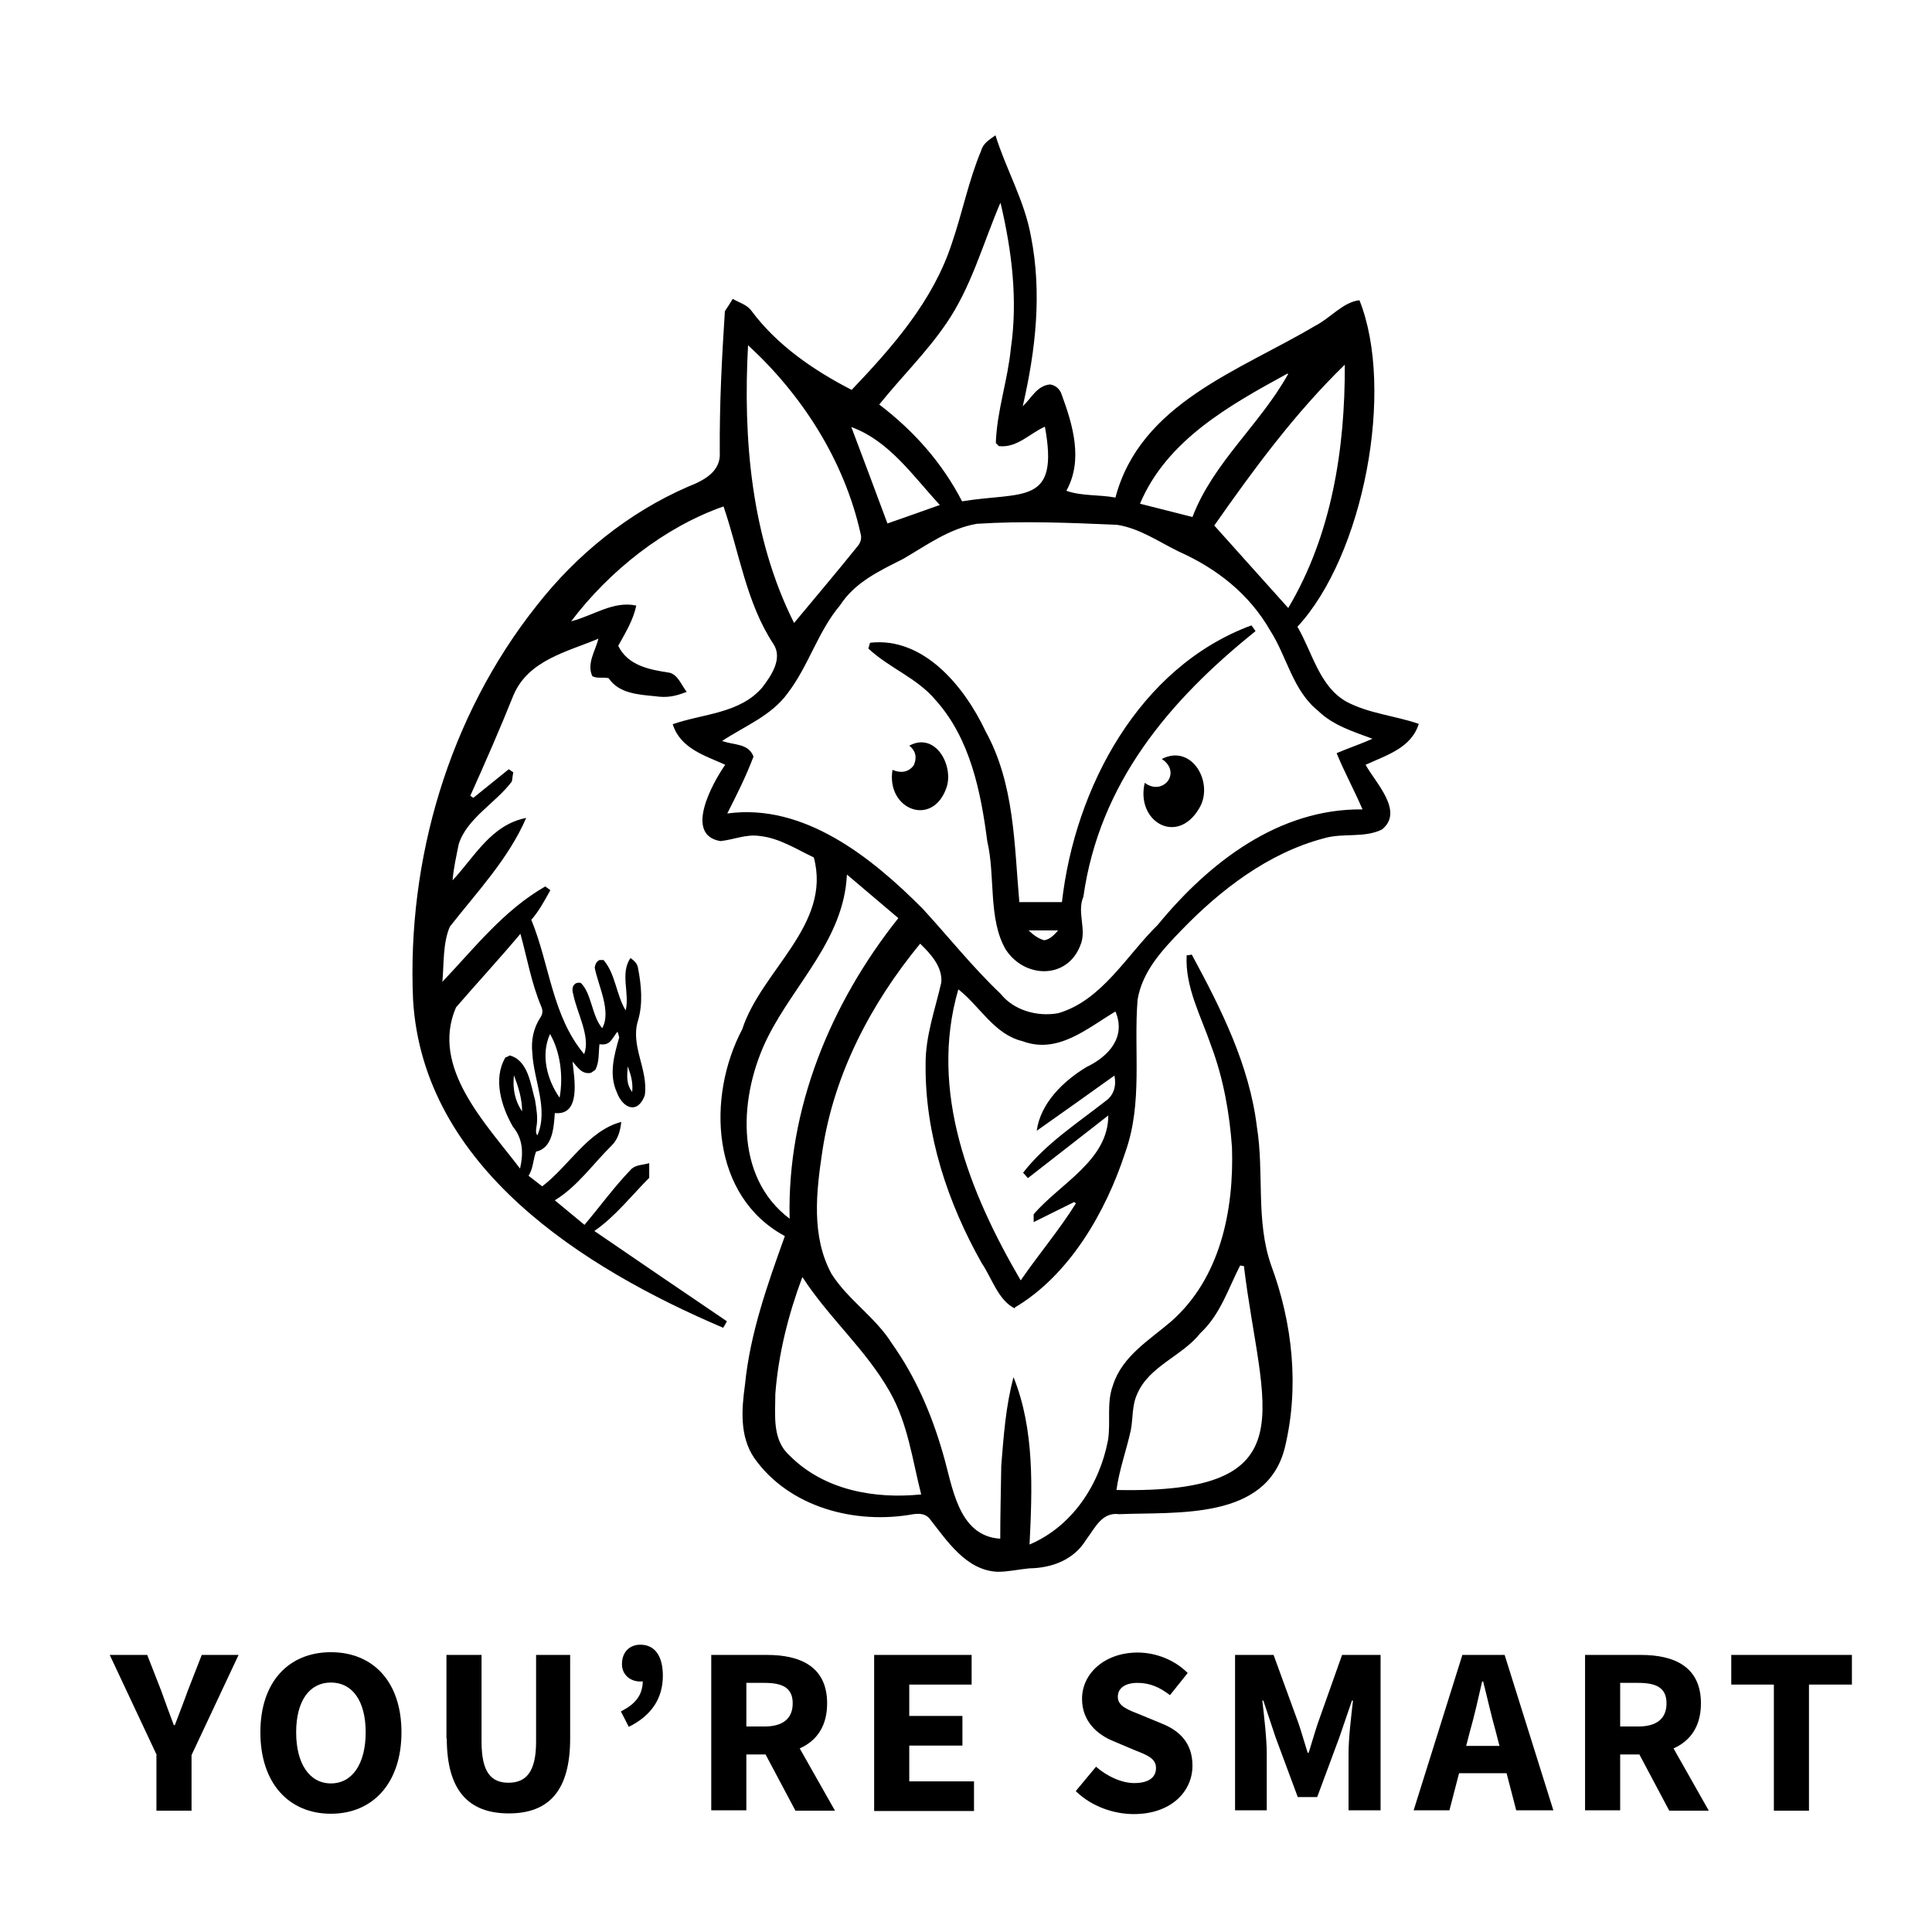 <?xml version="1.0" encoding="UTF-8"?> <svg xmlns="http://www.w3.org/2000/svg" id="b" viewBox="0 0 56.69 56.69"><defs><style>.d{fill:none;}</style></defs><g id="c"><g><rect class="d" width="56.69" height="56.69"></rect><g><path d="m29.79,38.4c-.5-.24-.68-.89-.98-1.33-1-1.77-1.67-3.78-1.65-5.83-.01-.83.28-1.62.46-2.41.04-.46-.31-.84-.62-1.14-1.44,1.75-2.53,3.82-2.87,6.09-.18,1.19-.33,2.5.27,3.6.48.76,1.29,1.27,1.77,2.04.69.97,1.16,2.06,1.49,3.2.29.96.43,2.45,1.69,2.53,0-.71.02-1.43.03-2.15.07-.86.13-1.74.36-2.59.62,1.54.55,3.27.47,4.91,1.25-.53,2.05-1.75,2.3-3.05.09-.54-.05-1.1.15-1.63.27-.85,1.07-1.32,1.71-1.87,1.44-1.27,1.84-3.26,1.78-5.1-.07-1-.25-2.02-.61-2.98-.3-.88-.77-1.72-.72-2.66.06,0,.1-.01.15-.02.86,1.59,1.69,3.24,1.91,5.05.22,1.35-.04,2.76.42,4.07.63,1.7.83,3.58.4,5.35-.53,2.13-3.14,1.88-4.86,1.95-.51-.07-.71.41-.97.75-.36.59-1,.83-1.67.84-.31.03-.61.1-.92.1-.93-.03-1.5-.92-2.02-1.58-.13-.13-.29-.13-.46-.11-1.69.31-3.64-.19-4.67-1.65-.43-.64-.37-1.42-.27-2.15.15-1.51.66-2.94,1.17-4.36-2.17-1.17-2.3-4.08-1.25-6.07.56-1.73,2.63-3.06,2.1-5.04-.51-.24-1.01-.57-1.59-.63-.4-.06-.76.11-1.15.15-1.08-.18-.23-1.71.14-2.24-.6-.27-1.32-.48-1.54-1.19.89-.31,1.96-.31,2.62-1.07.27-.35.62-.86.33-1.29-.79-1.2-1-2.69-1.46-4.03-1.74.61-3.35,1.89-4.47,3.37.64-.16,1.24-.61,1.91-.46-.09.43-.32.8-.53,1.18.29.59.93.7,1.51.79.25.07.34.36.5.56-.33.13-.57.18-.92.13-.5-.05-1.07-.08-1.37-.53-.18-.04-.33.02-.48-.06-.17-.37.09-.74.18-1.1-.93.39-2.05.63-2.49,1.65-.4,1-.83,1.98-1.27,2.96.03.02.06.04.09.06.35-.28.69-.56,1.04-.84.04.03.08.06.13.09-.01.09-.03.18-.04.27-.47.63-1.32,1.08-1.56,1.84-.07.35-.15.7-.18,1.06.64-.68,1.13-1.63,2.16-1.83-.52,1.2-1.44,2.17-2.24,3.19-.21.49-.17,1.09-.22,1.62.95-1,1.8-2.1,3.02-2.8.05.04.1.07.15.11-.17.3-.33.61-.56.87.54,1.31.61,2.82,1.55,3.94.2-.5-.22-1.23-.32-1.76-.06-.17,0-.37.22-.33.32.3.32.96.63,1.33.28-.49-.12-1.25-.22-1.78.02-.09.04-.17.14-.22h.12c.35.4.37,1.02.65,1.48.12-.51-.17-1.09.14-1.54.11.08.2.16.22.29.1.51.15,1.05,0,1.55-.23.74.31,1.44.2,2.19-.21.57-.65.38-.82-.09-.24-.52-.08-1.09.07-1.61-.01-.05-.03-.1-.05-.17-.17.2-.2.42-.53.37-.03.25,0,.52-.12.75-.05.04-.09.06-.13.09-.26.05-.38-.15-.54-.33.05.49.26,1.59-.52,1.51-.03.41-.06,1.03-.55,1.13-.09.23-.08.49-.22.71.13.1.26.2.4.31.79-.6,1.34-1.63,2.32-1.89-.03.26-.09.5-.28.69-.55.54-1,1.2-1.67,1.61.29.24.58.48.87.72.45-.53.86-1.1,1.35-1.61.14-.16.35-.14.55-.2v.43c-.52.52-1,1.14-1.61,1.56,1.3.89,2.59,1.77,3.89,2.65-.04.07-.07.13-.11.19-4.11-1.75-8.81-4.71-9.1-9.63-.18-4.11,1.05-8.31,3.62-11.55,1.17-1.5,2.7-2.74,4.45-3.5.46-.18.97-.44.93-1.01-.01-1.39.06-2.76.15-4.14.07-.1.15-.23.23-.36.19.11.42.17.55.35.75,1.01,1.83,1.75,2.94,2.32,1.2-1.26,2.39-2.61,2.94-4.3.31-.9.49-1.84.86-2.72.06-.22.24-.32.42-.45.31,1,.85,1.91,1.04,2.96.33,1.67.14,3.34-.24,4.99.26-.24.41-.6.8-.64.15.02.29.13.34.29.33.9.64,1.93.14,2.83.44.16.97.11,1.44.2.73-2.77,3.64-3.72,5.86-5.04.44-.22.82-.7,1.3-.75,1.05,2.63.12,7.49-1.82,9.58.44.75.64,1.75,1.44,2.2.66.35,1.43.41,2.12.65-.22.71-.95.92-1.56,1.2.29.53,1.14,1.37.48,1.9-.53.26-1.15.09-1.71.26-1.63.43-3.03,1.51-4.18,2.7-.56.58-1.14,1.2-1.28,2.03-.12,1.5.16,3.02-.36,4.48-.57,1.75-1.64,3.61-3.25,4.56Zm10.49-16.72c-.56-.21-1.16-.39-1.6-.82-.75-.6-.91-1.58-1.41-2.36-.62-1.08-1.57-1.82-2.69-2.32-.59-.29-1.15-.68-1.8-.78-1.37-.06-2.75-.12-4.12-.03-.81.14-1.47.63-2.16,1.03-.69.35-1.41.68-1.85,1.36-.65.77-.92,1.77-1.53,2.57-.48.67-1.26.97-1.93,1.41.33.13.77.06.92.46-.22.58-.49,1.12-.77,1.67,2.25-.31,4.24,1.29,5.74,2.8.76.83,1.46,1.71,2.28,2.49.39.49,1.08.68,1.69.57,1.28-.37,2.01-1.7,2.92-2.59,1.51-1.84,3.56-3.42,6.01-3.39-.24-.56-.53-1.09-.76-1.65.35-.15.71-.27,1.07-.43Zm-7.55,8c-.84.5-1.69,1.26-2.73.87-.83-.2-1.25-1.03-1.88-1.52-.87,2.99.33,5.97,1.83,8.54.53-.77,1.14-1.49,1.62-2.26-.01-.01-.03-.02-.05-.04-.39.19-.78.39-1.19.59v-.23c.77-.9,2.19-1.58,2.19-2.9-.8.62-1.57,1.23-2.36,1.84-.05-.06-.09-.11-.14-.16.67-.86,1.59-1.45,2.43-2.11.24-.17.31-.45.25-.74-.77.55-1.51,1.08-2.28,1.62.11-.81.78-1.46,1.46-1.87.65-.31,1.17-.88.85-1.63Zm-3.38-23.72c-.51,1.19-.85,2.47-1.59,3.54-.58.85-1.32,1.57-1.96,2.37,1.01.77,1.84,1.7,2.43,2.84,1.78-.29,2.86.14,2.43-2.19-.45.2-.82.63-1.35.57-.02-.02-.06-.06-.09-.09.03-.94.35-1.84.44-2.77.21-1.43.03-2.87-.3-4.27Zm7.04,31.17c-.35.68-.58,1.44-1.17,1.99-.54.68-1.5.96-1.85,1.78-.16.34-.12.71-.19,1.07-.13.59-.34,1.16-.42,1.75,5.7.12,4.25-2.33,3.74-6.57-.04,0-.07-.01-.12-.02Zm-12.85.35c-.41,1.1-.7,2.25-.79,3.42,0,.62-.1,1.35.42,1.81,1.01,1.02,2.5,1.28,3.86,1.14-.26-1.02-.39-2.08-.92-3.01-.7-1.24-1.79-2.17-2.56-3.36Zm-1.59-27.36c-.15,2.76.09,5.65,1.35,8.16.63-.76,1.26-1.5,1.87-2.26.09-.11.12-.23.08-.37-.48-2.14-1.71-4.06-3.31-5.53Zm2.9,15.55c-.09,1.88-1.52,3.17-2.32,4.76-.84,1.68-1.01,4.09.64,5.33-.08-3.22,1.2-6.32,3.19-8.82-.51-.43-1-.85-1.51-1.28Zm14.61-14.97c-1.46,1.42-2.66,3.05-3.83,4.72.72.8,1.44,1.61,2.17,2.42,1.28-2.15,1.67-4.68,1.66-7.14Zm-23.69,22.61c.33-.77-.11-1.61-.15-2.41-.04-.37.03-.73.24-1.05.07-.1.07-.21.02-.32-.29-.69-.41-1.41-.61-2.13-.62.74-1.27,1.44-1.89,2.16-.76,1.76.88,3.41,1.88,4.73.1-.45.09-.87-.21-1.23-.34-.59-.59-1.41-.22-2.03.05-.02.1-.04.13-.06.54.15.61.85.74,1.31.04.26.09.52.04.79-.01.08-.03.17.03.25Zm22.03-22.33s-.01-.01-.02-.02c-1.7.93-3.54,1.95-4.33,3.82.52.13,1.03.26,1.54.39.61-1.6,1.99-2.72,2.81-4.2Zm-10.22,3.84c-.79-.85-1.48-1.88-2.6-2.29.36.95.71,1.89,1.06,2.83.52-.18,1.02-.36,1.53-.54Zm-11.16,17.39c.11-.61.03-1.33-.28-1.87-.28.61-.09,1.34.28,1.87Zm-1.34-.66c-.04.38.02.74.24,1.06,0-.37-.11-.72-.24-1.06Zm3.47.49c.03-.27-.04-.51-.13-.75-.02.27-.05.52.13.75Z"></path><path d="m29.89,26.47h1.27c.38-3.35,2.26-6.9,5.56-8.12.04.05.08.11.12.17-2.54,2.04-4.58,4.46-5.05,7.79-.2.47.11.97-.09,1.43-.39,1.01-1.64.97-2.19.12-.52-.89-.3-2.16-.54-3.17-.19-1.46-.5-3.01-1.51-4.14-.55-.66-1.36-.94-1.98-1.52.02-.06.03-.12.05-.17,1.58-.18,2.78,1.3,3.39,2.6.85,1.54.84,3.32.99,5.01Zm1.16.83h-.87c.14.13.28.24.46.29.18-.03.29-.16.41-.29Z"></path><path d="m34.09,22.27c.9-.46,1.55.73,1.09,1.46-.65,1.09-1.86.37-1.59-.76.53.4,1.1-.3.5-.7Z"></path><path d="m26.19,22.59c.23.1.46.08.62-.13.1-.22.07-.42-.13-.58.76-.41,1.3.56,1.1,1.21-.4,1.21-1.79.67-1.59-.51Z"></path></g><g><path d="m4.6,51.5l-1.38-2.94h1.1l.41,1.05c.12.34.24.66.37,1.01h.03c.13-.35.26-.67.38-1.01l.41-1.05h1.08l-1.38,2.94v1.63h-1.03v-1.63Z"></path><path d="m7.64,50.83c0-1.49.84-2.35,2.07-2.35s2.07.86,2.07,2.35-.84,2.39-2.07,2.39-2.07-.89-2.07-2.39Zm3.09,0c0-.92-.39-1.46-1.02-1.46s-1.02.54-1.02,1.46.39,1.5,1.02,1.5,1.02-.58,1.02-1.5Z"></path><path d="m13.1,51.01v-2.45h1.03v2.55c0,.89.28,1.2.79,1.2s.81-.31.81-1.2v-2.55h1v2.45c0,1.53-.62,2.2-1.8,2.2s-1.82-.67-1.82-2.2Z"></path><path d="m18.23,50.21c.42-.21.63-.48.63-.89l-.03-.6.34.47c-.1.08-.24.15-.38.15-.3,0-.54-.2-.54-.51,0-.35.22-.57.54-.57.43,0,.66.34.66.91,0,.66-.33,1.17-1,1.5l-.23-.45Z"></path><path d="m20.87,48.56h1.64c.97,0,1.76.34,1.76,1.42s-.79,1.5-1.76,1.5h-.61v1.64h-1.03v-4.56Zm1.56,2.1c.54,0,.83-.23.83-.68s-.29-.6-.83-.6h-.53v1.28h.53Zm-.1.55l.71-.66,1.46,2.58h-1.16l-1.02-1.92Z"></path><path d="m25.65,48.56h2.86v.87h-1.83v.92h1.56v.87h-1.56v1.05h1.9v.87h-2.93v-4.56Z"></path><path d="m31.57,52.55l.59-.71c.32.28.75.48,1.12.48.43,0,.64-.17.64-.44,0-.29-.26-.38-.66-.54l-.59-.25c-.47-.19-.92-.58-.92-1.24,0-.76.68-1.36,1.63-1.36.53,0,1.08.21,1.47.6l-.52.65c-.3-.23-.59-.36-.95-.36s-.58.15-.58.41c0,.28.3.38.7.54l.58.24c.56.22.91.6.91,1.24,0,.76-.63,1.42-1.72,1.42-.59,0-1.23-.22-1.69-.66Z"></path><path d="m36.24,48.56h1.13l.74,2.03c.09.27.17.56.26.84h.03c.09-.28.17-.57.26-.84l.72-2.03h1.13v4.56h-.94v-1.67c0-.45.08-1.11.13-1.55h-.03l-.37,1.08-.65,1.75h-.57l-.65-1.75-.36-1.08h-.03c.05.44.13,1.11.13,1.55v1.67h-.93v-4.56Z"></path><path d="m42.92,48.56h1.23l1.43,4.56h-1.09l-.6-2.31c-.13-.46-.25-1-.37-1.47h-.03c-.11.48-.23,1.02-.36,1.47l-.6,2.31h-1.05l1.43-4.56Zm-.49,2.67h2.2v.8h-2.2v-.8Z"></path><path d="m46.51,48.56h1.64c.97,0,1.76.34,1.76,1.42s-.79,1.5-1.76,1.5h-.61v1.64h-1.03v-4.56Zm1.56,2.1c.54,0,.83-.23.83-.68s-.29-.6-.83-.6h-.53v1.28h.53Zm-.1.55l.71-.66,1.46,2.58h-1.16l-1.02-1.92Z"></path><path d="m52.06,49.43h-1.26v-.87h3.54v.87h-1.26v3.7h-1.03v-3.7Z"></path></g></g></g></svg> 